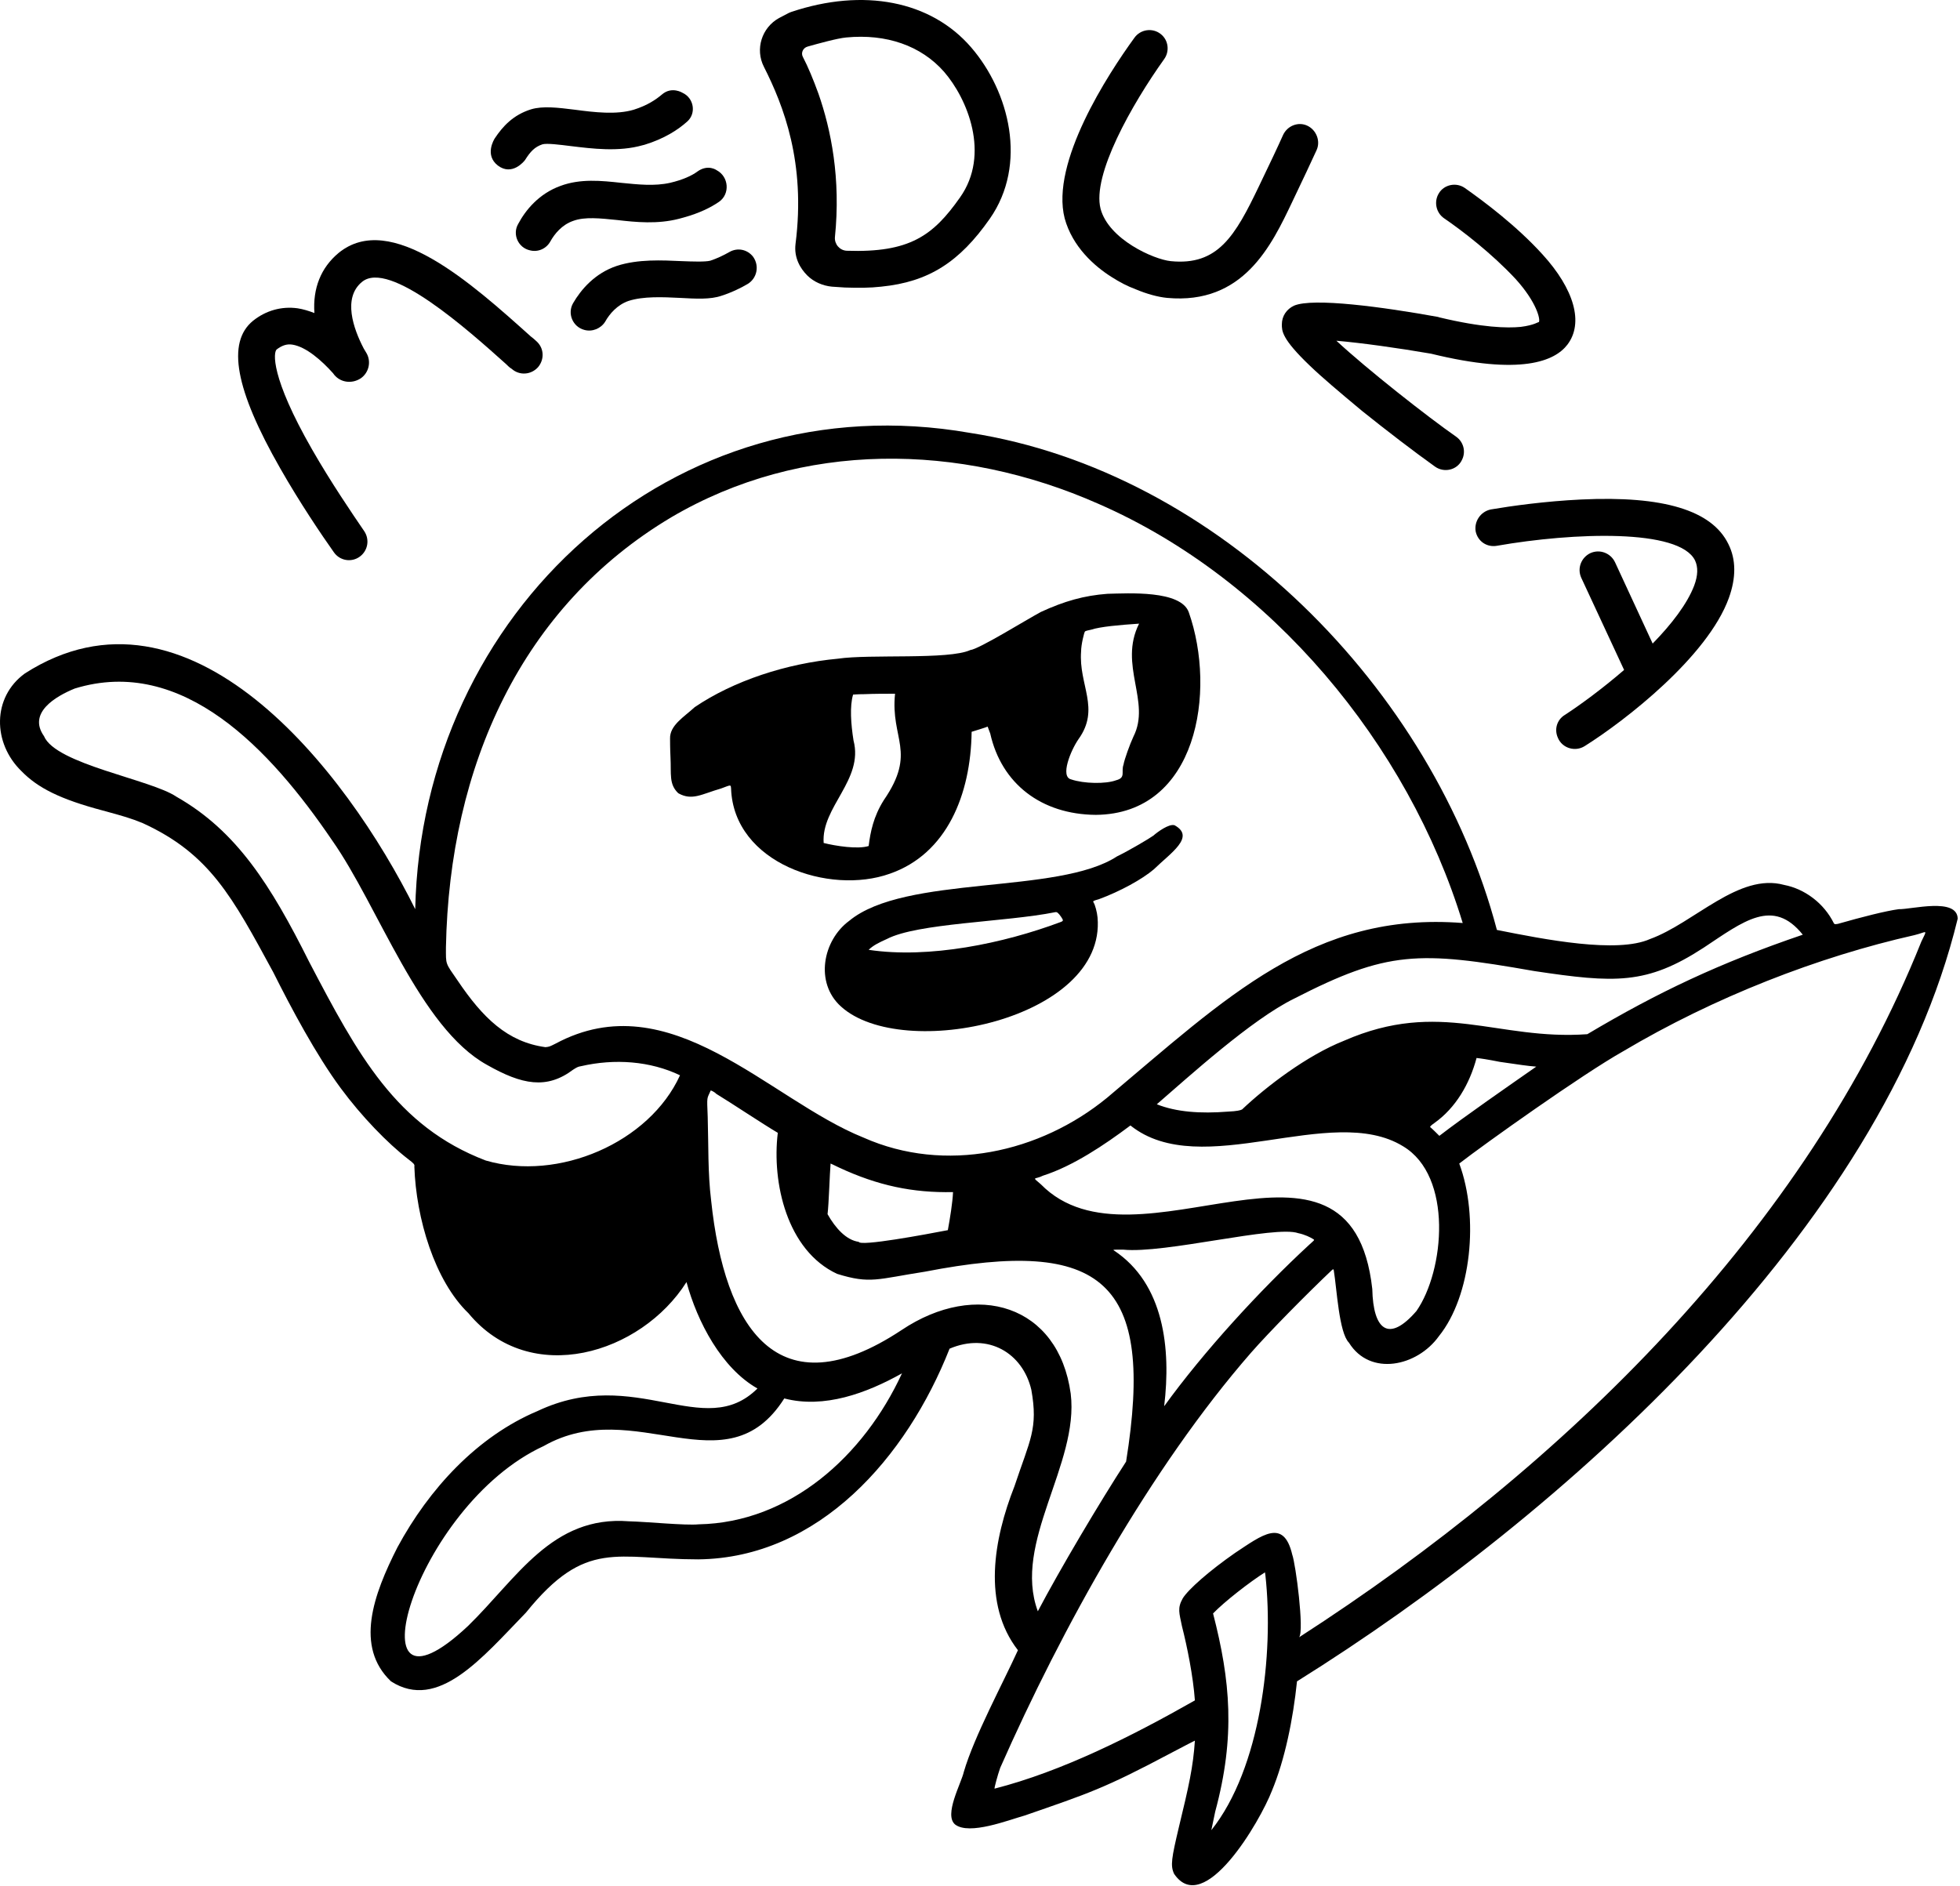 <?xml version="1.0" encoding="UTF-8"?> <svg xmlns="http://www.w3.org/2000/svg" width="453" height="436" viewBox="0 0 453 436" fill="none"> <path d="M77.166 127.663C78.566 129.663 81.266 130.063 83.166 128.663C85.066 127.263 85.466 124.663 84.166 122.763C81.366 118.663 76.466 111.463 72.166 103.963C62.466 87.063 63.166 81.363 63.966 80.763C65.166 79.863 66.266 79.463 67.566 79.663C70.766 80.163 74.366 83.363 76.966 86.263C77.066 86.363 77.166 86.563 77.266 86.663C78.766 88.463 81.366 88.763 83.366 87.463C85.266 86.163 85.866 83.563 84.666 81.563C84.466 81.263 84.266 80.863 84.066 80.563C81.666 75.963 79.166 68.863 83.666 65.163C89.966 59.963 108.266 76.363 116.966 84.163C117.366 84.563 117.766 84.963 118.266 85.263C120.066 86.863 122.766 86.663 124.366 84.863C125.866 83.063 125.766 80.463 123.966 78.863C123.566 78.463 123.166 78.163 122.666 77.763C108.966 65.463 90.266 48.663 78.266 58.463C74.166 61.863 72.266 66.663 72.666 72.363C71.366 71.863 70.066 71.463 68.766 71.263C65.066 70.763 61.466 71.763 58.466 74.163C52.366 79.163 54.366 90.063 64.766 108.263C69.266 116.163 74.266 123.563 77.166 127.663Z" fill="black"></path> <path d="M183.866 56.363C183.466 59.563 184.966 62.063 186.566 63.663C188.066 65.163 190.166 66.063 192.266 66.263L195.266 66.463C198.366 66.563 201.066 66.563 203.666 66.263C214.666 65.163 221.766 60.563 228.766 50.563C237.566 37.963 233.266 21.163 224.466 10.963C215.166 0.163 199.566 -2.837 182.866 2.763C182.666 2.863 182.566 2.863 182.366 2.963L180.066 4.163C176.066 6.363 174.466 11.363 176.566 15.463C181.066 24.363 186.266 37.563 183.866 56.363ZM186.666 10.763C189.166 10.063 193.466 8.863 195.566 8.663C204.866 7.763 212.866 10.563 218.166 16.563C223.566 22.763 228.966 35.663 221.866 45.663C215.666 54.463 210.266 58.463 195.666 57.963C194.066 57.863 192.866 56.463 192.966 54.863C194.366 41.263 192.066 29.963 189.166 21.663C187.966 18.363 186.766 15.463 185.566 13.163C185.066 12.263 185.566 11.063 186.666 10.763Z" fill="black"></path> <path d="M256.966 64.063C258.666 65.163 260.566 66.163 262.466 66.863C265.066 67.963 267.666 68.663 269.766 68.863C287.366 70.463 293.866 56.763 298.666 46.663C301.166 41.463 303.066 37.363 304.266 34.763C305.266 32.663 304.266 30.063 302.166 29.063C300.066 28.063 297.566 29.063 296.566 31.163C295.366 33.863 293.466 37.863 290.966 43.063C285.466 54.563 281.466 61.463 270.566 60.363C266.666 59.963 256.266 55.363 254.366 48.263C252.366 40.463 261.566 24.163 269.066 13.663C270.366 11.863 270.066 9.263 268.266 7.863C266.366 6.363 263.566 6.763 262.166 8.763C256.066 17.163 242.766 37.563 246.066 50.463C247.866 57.063 252.966 61.563 256.966 64.063Z" fill="black"></path> <path d="M115.066 38.263C118.366 40.763 121.166 37.263 121.366 36.963C122.566 35.063 123.566 33.963 125.366 33.363C126.366 33.063 129.466 33.463 131.866 33.763C136.866 34.363 142.966 35.163 148.566 33.563C148.666 33.563 148.866 33.463 148.966 33.463C153.566 32.063 156.766 29.963 158.866 28.063C160.966 26.163 160.366 22.663 157.766 21.463C157.766 21.463 155.266 19.863 152.966 21.863C151.666 22.963 149.666 24.363 146.466 25.363C142.466 26.563 137.366 25.963 132.866 25.363C128.866 24.863 125.466 24.463 122.766 25.263C118.566 26.563 116.166 29.263 114.366 31.963C114.166 32.263 111.966 35.863 115.066 38.263Z" fill="black"></path> <path d="M143.566 42.263C138.966 41.763 134.166 41.263 129.566 42.963C124.566 44.763 121.466 48.563 119.766 51.763C118.366 54.163 119.766 57.263 122.466 57.863C124.366 58.363 126.266 57.463 127.166 55.863C128.166 54.063 129.866 51.963 132.466 51.063C135.166 50.063 138.666 50.463 142.666 50.863C146.966 51.363 151.966 51.863 156.966 50.563C157.366 50.463 157.766 50.363 158.066 50.263C161.666 49.263 164.266 47.963 166.166 46.663C168.766 44.863 168.466 40.863 165.666 39.363C165.666 39.363 163.666 37.863 161.166 39.663C159.966 40.563 157.866 41.563 154.866 42.263C151.266 43.063 147.566 42.663 143.566 42.263Z" fill="black"></path> <path d="M164.166 60.263C162.966 60.563 160.066 60.463 157.566 60.363C153.066 60.163 147.466 59.863 142.566 61.463C137.466 63.163 134.266 66.963 132.466 70.063C131.066 72.463 132.366 75.563 135.066 76.263C136.866 76.763 138.866 75.963 139.866 74.363C140.866 72.563 142.666 70.463 145.266 69.563C148.666 68.463 153.166 68.663 157.166 68.863C160.866 69.063 164.166 69.263 166.766 68.363C168.966 67.663 171.066 66.663 172.766 65.663C174.966 64.363 175.566 61.463 174.066 59.363C172.766 57.663 170.466 57.163 168.566 58.263C167.166 59.063 165.666 59.763 164.166 60.263Z" fill="black"></path> <path d="M351.466 75.563C348.366 75.863 342.666 75.763 332.666 73.363L332.366 73.263C319.666 70.963 303.466 68.763 299.066 70.663C297.366 71.463 296.266 73.063 296.266 74.963C296.266 76.463 296.166 78.263 302.766 84.563C305.466 87.163 309.366 90.463 314.766 94.963C320.366 99.463 327.166 104.663 331.666 107.863C333.766 109.363 336.766 108.663 337.866 106.363C338.866 104.463 338.266 102.163 336.566 100.963C329.966 96.363 315.966 85.363 308.866 78.763C314.666 79.263 323.266 80.463 330.766 81.763C351.566 86.863 359.366 83.463 362.266 79.663C366.066 74.663 363.866 66.863 356.466 58.763C350.466 52.163 342.966 46.563 338.566 43.463C336.566 42.063 333.766 42.663 332.566 44.663C331.366 46.563 331.866 49.163 333.766 50.463C337.866 53.263 344.766 58.563 350.266 64.463C355.166 69.863 356.066 73.863 355.666 74.463C355.566 74.363 354.666 75.163 351.466 75.563Z" fill="black"></path> <path d="M341.066 122.863C341.566 125.163 343.666 126.563 345.966 126.163C363.666 123.063 388.166 122.163 391.766 129.563C392.466 131.063 392.466 132.963 391.566 135.363C389.966 139.563 386.366 144.263 381.966 148.763L373.266 129.963C372.266 127.863 369.766 126.863 367.566 127.863C365.466 128.863 364.466 131.363 365.466 133.563L375.366 154.863C370.266 159.263 365.066 163.063 361.666 165.263C359.866 166.363 359.166 168.563 360.066 170.563C361.066 172.963 364.066 173.863 366.266 172.463C375.666 166.563 394.666 151.763 399.566 138.263C401.266 133.563 401.266 129.363 399.466 125.763C395.666 117.963 384.466 114.563 365.466 115.463C357.066 115.863 349.266 116.963 344.566 117.763C342.166 118.263 340.666 120.563 341.066 122.863Z" fill="black"></path> <path d="M438.866 210.163C435.866 210.563 430.366 211.963 424.766 213.563C424.066 213.663 424.066 213.663 423.866 213.463C421.566 208.763 417.066 205.463 412.366 204.563C401.866 201.663 391.566 213.363 381.366 217.063C373.766 220.463 356.966 217.163 345.966 214.963C331.266 159.263 281.566 108.963 224.166 100.063C155.566 88.063 97.466 141.463 95.966 210.163C79.866 177.663 43.566 131.463 5.766 155.663C-1.834 161.163 -1.734 171.763 4.966 178.263C8.766 182.163 13.966 184.763 23.766 187.363C28.566 188.663 30.266 189.163 32.966 190.263C48.466 197.363 53.666 207.263 63.166 224.763C67.266 232.963 73.066 243.863 78.766 251.563C83.566 258.063 89.566 264.263 94.366 267.963C95.666 268.963 95.866 269.163 95.766 269.663C96.166 281.663 100.466 296.063 108.266 303.563C122.566 320.863 148.166 312.963 158.666 296.363C161.166 305.563 166.766 316.263 175.066 320.963C162.666 333.263 146.966 315.463 124.266 326.163C110.266 332.063 99.166 344.163 91.866 357.663C86.266 368.663 81.966 380.663 90.366 388.663C101.266 395.663 111.466 383.163 121.566 372.763C135.466 355.563 142.466 360.463 161.366 360.463C189.266 360.163 209.566 336.863 219.466 311.763C228.366 307.963 236.366 312.763 238.366 321.263C239.966 330.263 238.066 332.763 234.466 343.563C229.666 355.763 226.966 370.763 235.266 381.463C231.766 389.163 225.166 401.363 222.766 409.563C222.166 412.263 218.066 419.563 220.766 421.763C224.066 424.263 232.966 420.763 236.866 419.663C251.566 414.563 255.166 413.463 270.766 405.163C273.766 403.563 276.166 402.363 276.166 402.363C275.766 408.463 274.766 412.863 272.466 422.363C270.766 429.563 270.466 431.263 271.366 433.163C278.266 443.363 291.266 420.963 293.966 413.963C296.966 406.763 298.866 397.363 299.766 388.663C361.266 350.263 435.066 284.163 452.466 212.363C452.366 207.363 441.666 210.263 438.866 210.163ZM354.566 224.463C373.266 227.263 380.566 227.663 393.766 219.063C402.966 212.963 409.766 207.463 416.666 216.063C397.566 222.563 383.166 229.363 366.866 239.063C346.066 240.563 332.866 230.863 310.666 240.563C302.066 243.963 292.666 251.163 287.066 256.463C286.666 256.663 285.966 256.863 283.766 256.963C277.466 257.463 271.866 257.063 267.366 255.263C274.766 248.863 289.266 235.663 299.066 230.863C320.666 219.763 327.866 219.763 354.566 224.463ZM355.066 246.563C348.766 250.963 338.366 258.163 332.666 262.563C332.266 262.163 330.866 260.763 330.566 260.563C330.466 260.463 330.566 260.263 331.566 259.563C336.466 256.063 339.666 250.563 341.266 244.563C342.166 244.663 343.666 244.863 346.666 245.463C351.566 246.163 352.666 246.363 355.066 246.563ZM240.566 273.763C238.366 271.863 239.066 272.763 241.066 271.763C247.966 269.563 255.266 264.663 261.266 260.163C277.666 273.263 307.666 254.763 324.266 264.963C335.866 271.863 333.866 293.763 327.366 303.063C320.966 310.463 317.366 307.463 317.166 297.963C312.266 253.863 262.466 296.063 240.566 273.763ZM257.466 289.063C257.166 288.863 257.266 288.863 259.566 288.863C269.166 289.863 294.766 283.163 300.066 285.063C301.566 285.363 302.966 286.063 303.566 286.463C303.866 286.663 303.766 286.663 302.666 287.663C291.266 298.163 278.166 312.463 269.066 325.063C270.666 311.763 269.066 296.763 257.466 289.063ZM103.066 218.963C103.866 177.063 120.566 140.163 155.166 119.563C185.266 101.863 221.766 102.263 253.866 116.463C293.766 133.863 325.466 172.063 338.066 213.363C303.566 210.663 283.366 230.663 255.866 253.763C240.366 266.463 218.466 271.363 199.566 262.963C177.666 254.163 154.966 226.963 128.366 241.263C126.966 241.963 126.966 241.963 126.066 242.063C117.266 240.863 111.566 235.263 105.766 226.663C102.866 222.463 103.066 223.063 103.066 218.963ZM220.266 275.563C220.166 277.963 219.566 281.663 219.066 284.363C213.866 285.363 198.866 288.163 198.466 287.063C195.566 286.663 193.066 283.863 191.266 280.663C191.566 278.263 191.766 271.263 191.966 268.963C191.966 268.963 192.866 269.363 193.866 269.863C202.866 274.063 210.966 275.763 220.266 275.563ZM112.266 268.263C91.566 260.363 82.666 243.763 71.466 222.363C62.566 204.563 54.666 192.063 40.766 184.163C34.866 180.163 12.866 176.663 10.166 170.163C6.366 164.763 12.866 160.963 17.266 159.163C42.266 151.463 62.566 173.363 76.766 194.263C87.466 209.463 96.966 237.563 112.566 246.163C120.666 250.763 126.366 251.863 132.466 247.263C133.266 246.763 133.566 246.563 134.266 246.463C142.066 244.663 150.266 245.263 157.166 248.563C150.066 264.163 129.066 273.163 112.266 268.263ZM161.466 352.363C158.466 352.663 149.466 351.763 145.366 351.663C127.566 350.263 119.466 364.863 108.166 375.863C80.466 401.863 95.466 348.163 125.666 334.263C146.766 322.263 167.766 344.563 181.266 323.263C190.466 325.663 200.266 322.063 208.466 317.463C199.666 336.563 182.566 351.963 161.466 352.363ZM247.466 322.163C244.666 301.663 225.666 295.863 208.366 307.463C179.666 326.463 167.466 306.863 164.366 277.563C163.566 271.063 163.766 264.663 163.566 258.163C163.366 253.163 163.366 254.163 164.266 252.063C164.266 252.063 164.966 252.263 165.566 252.863C168.866 254.863 176.366 259.863 179.766 261.863C178.366 273.363 181.866 289.063 193.466 294.463C201.166 296.863 202.766 295.663 213.766 293.963C254.966 285.963 266.966 296.163 260.266 337.863C254.166 347.263 244.966 362.763 239.866 372.463C233.966 356.563 249.466 338.463 247.466 322.163ZM279.966 423.063C279.966 423.063 280.366 421.163 280.866 418.763C285.566 401.363 284.366 388.463 280.366 372.963C282.966 370.263 288.866 365.663 292.366 363.463L292.466 364.163C294.466 382.363 291.366 408.763 279.966 423.063ZM444.066 217.663C417.466 284.163 361.666 338.863 300.266 378.463C301.466 376.863 299.466 361.563 298.666 359.363C296.666 350.863 291.666 354.863 285.466 358.963C279.566 363.063 274.666 367.363 273.366 369.463C272.066 371.763 272.566 372.863 273.166 375.863C274.366 380.563 275.766 387.463 276.166 393.063C261.566 401.363 245.466 409.463 229.866 413.463C229.766 413.363 230.566 410.363 231.166 408.663C245.366 376.463 265.966 339.263 289.166 312.663C293.366 307.863 302.266 298.863 307.866 293.563C308.066 293.363 308.266 293.363 308.266 293.663C308.966 297.863 309.466 308.063 311.766 310.363C316.666 318.263 327.566 315.863 332.566 308.863C340.066 299.563 341.866 281.363 337.266 268.963C343.066 264.463 365.666 248.363 375.066 243.063C396.266 230.463 420.266 221.163 442.466 216.163C445.366 215.463 445.566 214.563 444.066 217.663Z" fill="black"></path> <path d="M166.666 182.263C169.066 181.363 168.866 181.363 168.966 182.263C169.566 199.563 191.666 206.963 205.666 201.963C218.866 197.363 224.366 183.663 224.566 169.163C224.566 169.163 228.166 168.063 228.266 167.963C228.266 167.963 228.566 168.763 228.866 169.563C231.466 181.163 240.666 188.263 253.266 188.363C276.766 188.163 281.166 159.763 274.766 141.563C272.966 136.363 260.666 137.163 255.966 137.263C250.566 137.663 245.966 138.963 240.566 141.463C237.366 143.163 226.266 150.063 224.266 150.263C219.266 152.563 201.066 151.163 193.666 152.263C181.766 153.363 169.566 157.363 160.566 163.463C158.066 165.763 154.766 167.663 154.866 170.763C154.866 171.063 154.866 173.063 154.966 175.063C155.166 178.963 154.566 181.263 156.766 183.363C159.966 185.163 162.166 183.563 166.666 182.263ZM249.266 170.863C254.366 163.763 249.266 158.363 249.866 150.563C249.866 149.063 250.566 146.163 250.766 145.963C250.866 145.863 251.566 145.663 252.166 145.563C254.266 144.863 258.766 144.463 263.266 144.163C258.466 153.763 266.066 162.163 261.966 170.263C261.166 171.963 259.866 175.563 259.666 176.763C259.066 178.463 260.266 179.763 257.966 180.363C255.566 181.263 250.466 181.163 247.566 180.163C244.966 179.563 247.466 173.463 249.266 170.863ZM197.266 171.163C196.666 167.363 196.366 163.263 197.166 160.563C197.166 160.563 198.366 160.463 199.766 160.463C202.066 160.363 204.666 160.363 206.866 160.363C205.766 170.863 211.966 173.763 204.266 184.963C201.866 188.763 201.166 192.363 200.766 195.563C198.266 196.363 193.166 195.563 190.366 194.863C189.766 186.563 199.666 180.263 197.266 171.163Z" fill="black"></path> <path d="M266.566 193.163C265.766 193.763 260.866 196.663 258.166 197.963C244.566 206.863 209.166 202.163 196.266 212.863C190.166 217.363 188.266 227.163 194.366 232.663C208.566 245.563 255.766 235.663 253.666 212.063C253.566 210.863 253.066 209.063 252.766 208.663C252.566 208.263 252.566 208.263 253.966 207.863C258.866 206.063 263.966 203.263 266.666 200.963C270.566 197.163 276.366 193.463 271.466 190.763C270.166 190.363 267.466 192.363 266.566 193.163ZM245.066 213.163C231.966 218.063 214.766 221.663 200.766 219.563C201.766 218.563 203.166 217.863 204.966 217.063C212.066 213.363 232.366 213.163 243.866 210.863C244.266 210.763 244.566 210.963 245.266 211.963C245.766 212.763 245.866 212.863 245.066 213.163Z" fill="black"></path> </svg> 